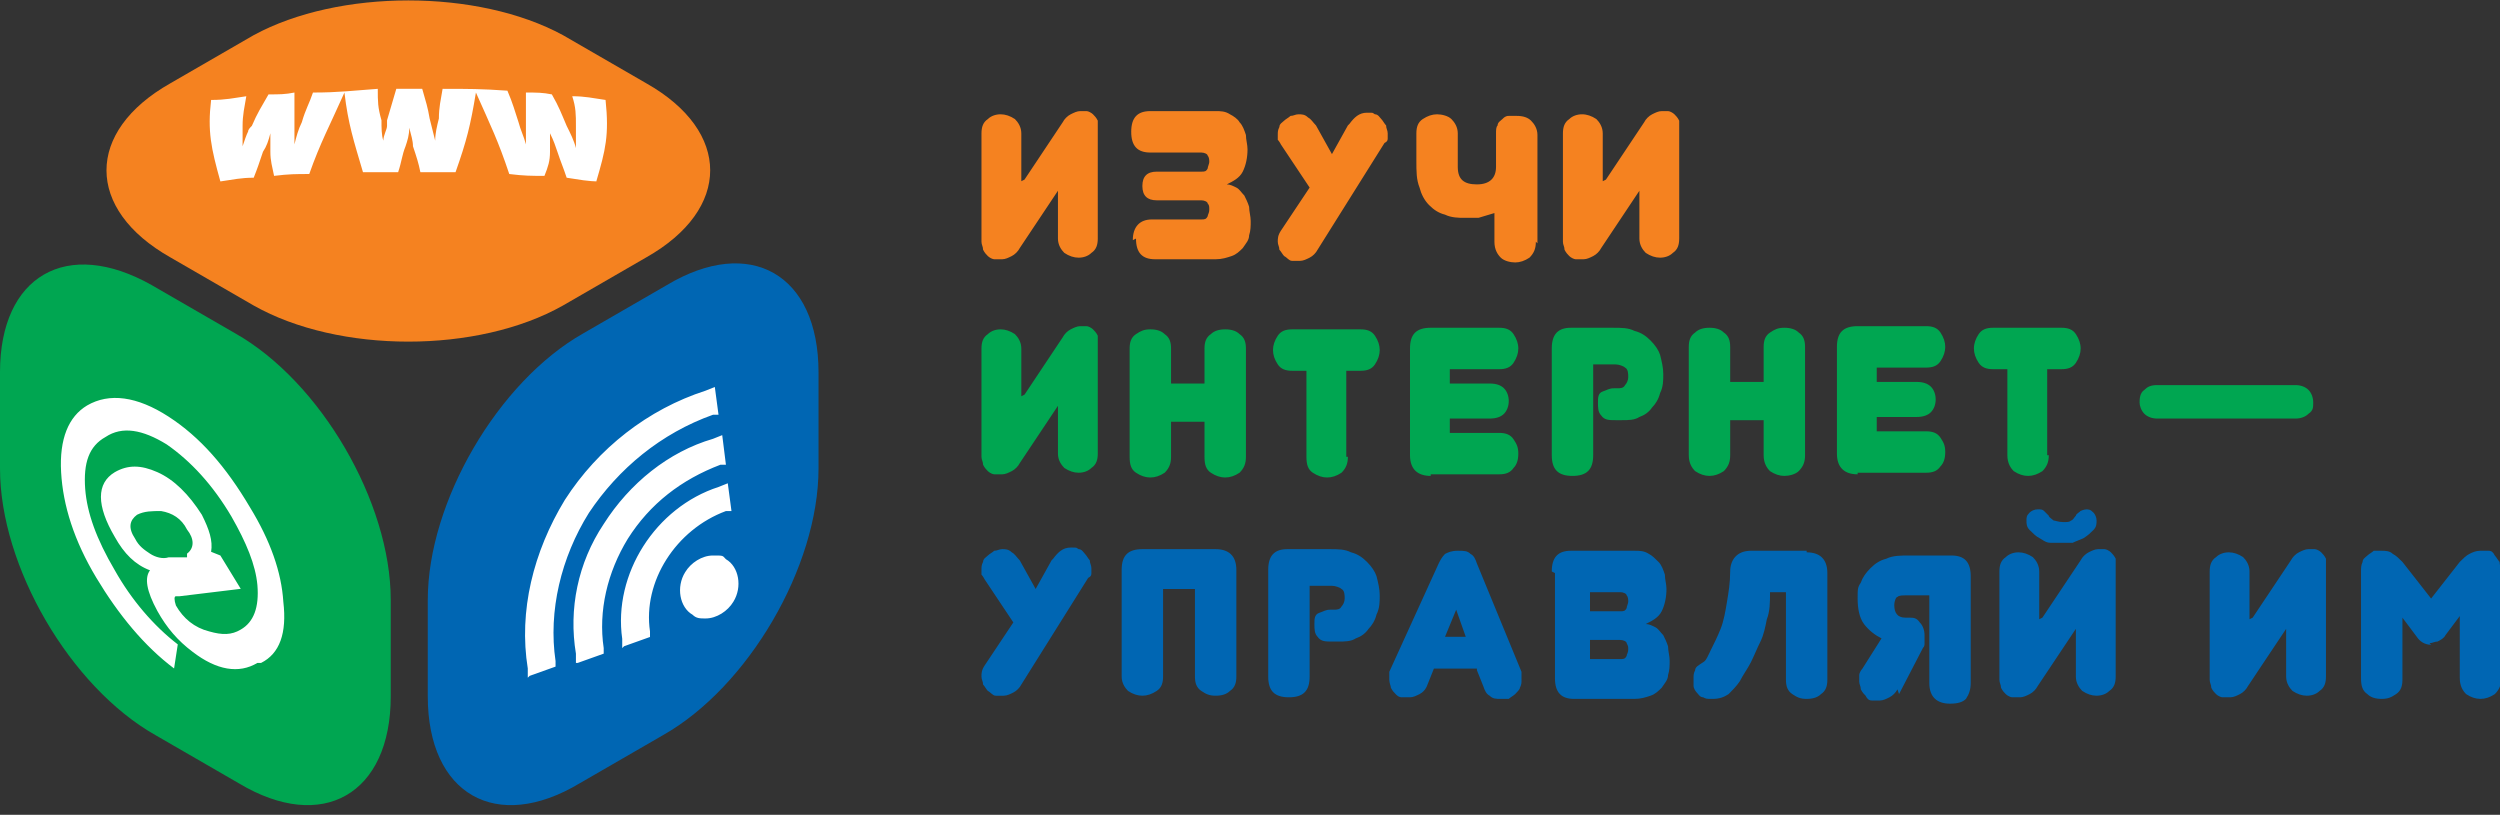<svg width="135" height="44" viewBox="0 0 135 44" fill="none" xmlns="http://www.w3.org/2000/svg">
<rect x="0" y="0" width="135" height="44" fill="#333333" stroke="none"/>
<g clip-path="url(#clip0_4299_76391)">
<path d="M8.2 15.4C3.6 12.8 0 14.9 0 20.1V25.3C0 30.6 3.8 37.1 8.4 39.7L12.9 42.3C17.4 45 21.1 42.9 21.1 37.6V32.4C21.1 27.1 17.3 20.6 12.7 18L8.2 15.4V15.4Z" fill="#00A651"/>
<path d="M36 15.4C40.5 12.7 44.2 14.8 44.2 20.1V25.3C44.2 30.6 40.4 37.1 35.8 39.7L31.3 42.3C26.8 45 23.1 42.9 23.1 37.6V32.4C23.1 27.1 26.9 20.6 31.5 18L36 15.4V15.4Z" fill="#0066B3"/>
<path d="M34.9 13.898C39.5 11.298 39.5 7.098 34.9 4.498L30.4 1.898C25.8 -0.602 18.3 -0.602 13.7 1.898L9.2 4.498C4.6 7.098 4.6 11.298 9.2 13.898L13.7 16.498C18.3 19.098 25.8 19.098 30.4 16.498L34.9 13.898Z" fill="#F58220"/>
<path d="M13.9 35.797C12.9 36.397 11.7 36.197 10.4 35.197C9.6 34.597 9 33.897 8.5 32.997C7.9 31.897 7.8 31.197 8.1 30.797C7.3 30.497 6.7 29.897 6.2 28.997C5.2 27.297 5.2 26.097 6.2 25.497C6.9 25.097 7.6 25.097 8.5 25.497C9.4 25.897 10.2 26.697 10.9 27.797C11.3 28.597 11.5 29.197 11.4 29.797L11.9 29.997L13 31.797L9.7 32.197C9.6 32.197 9.5 32.197 9.5 32.197C9.4 32.197 9.4 32.397 9.5 32.697C9.9 33.397 10.5 33.897 11.3 34.097C12 34.297 12.5 34.297 13 33.997C13.7 33.597 14 32.797 13.9 31.597C13.8 30.497 13.3 29.297 12.5 27.897C11.5 26.197 10.3 24.897 9 23.997C7.7 23.197 6.6 22.997 5.7 23.597C4.8 24.097 4.5 24.997 4.6 26.397C4.7 27.697 5.2 29.097 6.2 30.797C7.1 32.397 8.3 33.797 9.6 34.797L9.4 36.097C7.8 34.897 6.4 33.197 5.2 31.197C4 29.197 3.4 27.297 3.3 25.497C3.2 23.697 3.7 22.497 4.7 21.897C5.9 21.197 7.4 21.397 9.1 22.497C10.8 23.597 12.2 25.197 13.5 27.397C14.6 29.197 15.2 30.897 15.3 32.497C15.5 34.197 15.1 35.297 14.1 35.797H13.9ZM10.1 29.897C10.5 29.597 10.5 29.097 10.1 28.597C9.8 27.997 9.3 27.697 8.7 27.597C8.2 27.597 7.8 27.597 7.4 27.797C7 28.097 6.9 28.497 7.3 29.097C7.5 29.497 7.8 29.697 8.1 29.897C8.4 30.097 8.8 30.197 9.1 30.097H10.1V29.897ZM28.5 36.597V36.097C28 32.997 28.8 29.797 30.5 26.997C32.3 24.197 35 22.097 38.1 21.097L38.6 20.897L38.8 22.397H38.5C35.7 23.397 33.4 25.297 31.8 27.697C30.3 30.097 29.6 32.997 30 35.697V35.997L28.6 36.497L28.5 36.597ZM31.1 35.797V35.297C30.7 32.897 31.2 30.397 32.6 28.297C34 26.097 36.1 24.397 38.5 23.697L39 23.497L39.2 25.097H38.9C36.8 25.897 35.1 27.197 33.9 29.097C32.8 30.897 32.3 32.997 32.6 34.997V35.297L31.2 35.797H31.1ZM33.6 34.997V34.497C33.1 30.997 35.4 27.397 38.8 26.297L39.3 26.097L39.5 27.597H39.2C36.5 28.597 34.7 31.397 35.1 34.097V34.397L33.7 34.897L33.6 34.997ZM38.1 33.397C37.8 33.397 37.6 33.397 37.4 33.197C36.7 32.797 36.5 31.697 37 30.897C37.3 30.397 37.9 29.997 38.5 29.997C39.1 29.997 39 29.997 39.2 30.197C39.9 30.597 40.1 31.697 39.6 32.497C39.3 32.997 38.7 33.397 38.1 33.397V33.397ZM32.4 9.797C31.7 9.797 31.3 9.697 30.6 9.597C30.4 8.997 30.3 8.797 30.1 8.197C30 7.897 29.9 7.597 29.7 7.197C29.7 7.597 29.7 7.897 29.7 8.197C29.7 8.697 29.6 8.997 29.4 9.497C28.7 9.497 28.3 9.497 27.5 9.397C26.9 7.597 26.5 6.797 25.7 4.997C25.4 6.797 25.2 7.597 24.6 9.297C23.8 9.297 23.5 9.297 22.7 9.297C22.6 8.797 22.5 8.497 22.3 7.897C22.3 7.597 22.2 7.297 22.1 6.897C22.1 7.297 22 7.597 21.9 7.897C21.7 8.397 21.7 8.697 21.5 9.297C20.7 9.297 20.4 9.297 19.6 9.297C19.1 7.597 18.8 6.697 18.6 4.997C17.8 6.797 17.3 7.697 16.7 9.397C16 9.397 15.6 9.397 14.8 9.497C14.7 8.997 14.6 8.697 14.6 8.197C14.6 7.897 14.6 7.597 14.6 7.197C14.5 7.597 14.4 7.897 14.2 8.197C14 8.797 13.9 9.097 13.7 9.597C13 9.597 12.6 9.697 11.9 9.797C11.4 7.997 11.2 7.097 11.4 5.397C12.2 5.397 12.6 5.297 13.3 5.197C13.2 5.797 13.1 6.197 13.1 6.797C13.1 7.197 13.1 7.597 13.1 7.897C13.2 7.597 13.3 7.297 13.4 7.097C13.4 6.997 13.5 6.897 13.6 6.797C13.9 6.097 14.1 5.797 14.5 5.097C15.1 5.097 15.4 5.097 15.9 4.997C15.9 5.597 15.9 5.897 15.9 6.597C15.9 6.997 15.9 7.397 15.9 7.797C16 7.397 16.1 6.997 16.3 6.597C16.5 5.897 16.7 5.597 16.9 4.997C18.3 4.997 19 4.897 20.4 4.797C20.4 5.497 20.4 5.797 20.6 6.497C20.6 6.897 20.6 7.297 20.7 7.597C20.7 7.297 20.9 6.997 20.9 6.797C20.9 6.697 20.9 6.597 20.9 6.497C21.1 5.797 21.2 5.497 21.4 4.797C22 4.797 22.3 4.797 22.8 4.797C23 5.497 23.1 5.797 23.2 6.397C23.3 6.797 23.4 7.197 23.5 7.597C23.5 7.197 23.6 6.797 23.7 6.397C23.7 5.797 23.8 5.397 23.9 4.797C25.3 4.797 26 4.797 27.4 4.897C27.7 5.597 27.8 5.997 28 6.597C28.1 6.997 28.3 7.397 28.4 7.797C28.4 7.497 28.4 7.297 28.4 6.997C28.4 6.897 28.4 6.797 28.4 6.697C28.4 5.997 28.4 5.697 28.4 4.997C29 4.997 29.3 4.997 29.8 5.097C30.2 5.797 30.3 6.097 30.6 6.797C30.8 7.197 31 7.597 31.1 7.997C31.1 7.597 31.1 7.197 31.1 6.797C31.1 6.197 31.1 5.797 30.9 5.197C31.6 5.197 32 5.297 32.7 5.397C32.9 7.297 32.7 8.097 32.2 9.797H32.4Z" fill="white"/>
<path d="M55.323 9.699L57.387 6.602C57.473 6.43 57.645 6.258 57.817 6.172C57.989 6.086 58.161 6 58.333 6C58.505 6 58.591 6 58.677 6C58.763 6 58.935 6.086 59.022 6.172C59.108 6.258 59.194 6.344 59.28 6.516C59.28 6.688 59.28 6.774 59.28 6.946V12.882C59.28 13.226 59.194 13.484 58.935 13.656C58.763 13.828 58.505 13.914 58.247 13.914C57.989 13.914 57.731 13.828 57.473 13.656C57.301 13.484 57.129 13.226 57.129 12.882V10.301L55.065 13.398C54.978 13.57 54.806 13.742 54.634 13.828C54.462 13.914 54.29 14 54.118 14C53.946 14 53.86 14 53.688 14C53.602 14 53.43 13.914 53.344 13.828C53.258 13.742 53.172 13.656 53.086 13.484C53.086 13.312 53 13.226 53 13.054V7.204C53 6.86 53.086 6.602 53.344 6.43C53.516 6.258 53.774 6.172 54.032 6.172C54.29 6.172 54.548 6.258 54.806 6.43C54.978 6.602 55.151 6.86 55.151 7.204V9.785L55.323 9.699ZM61.172 12.968C61.172 12.28 61.516 11.85 62.204 11.85H64.871C65.043 11.85 65.129 11.85 65.215 11.677C65.215 11.591 65.301 11.505 65.301 11.333C65.301 11.161 65.301 11.075 65.215 10.989C65.215 10.903 65.043 10.817 64.871 10.817H62.462C61.946 10.817 61.688 10.559 61.688 10.043C61.688 9.527 61.946 9.269 62.462 9.269H64.871C65.043 9.269 65.129 9.269 65.215 9.097C65.215 9.011 65.301 8.839 65.301 8.753C65.301 8.667 65.301 8.495 65.215 8.409C65.215 8.323 65.043 8.237 64.871 8.237H62.118C61.43 8.237 61.086 7.892 61.086 7.118C61.086 6.344 61.43 6 62.118 6H65.645C65.903 6 66.161 6 66.419 6.172C66.591 6.258 66.85 6.43 66.936 6.602C67.108 6.774 67.194 7.032 67.28 7.29C67.28 7.548 67.366 7.806 67.366 8.065C67.366 8.495 67.28 8.925 67.108 9.269C66.936 9.613 66.591 9.785 66.247 9.957C66.419 9.957 66.591 10.043 66.763 10.129C66.936 10.215 67.022 10.387 67.194 10.559C67.28 10.731 67.366 10.903 67.452 11.161C67.452 11.419 67.538 11.677 67.538 11.935C67.538 12.194 67.538 12.452 67.452 12.71C67.452 12.968 67.28 13.14 67.108 13.398C66.936 13.57 66.763 13.742 66.505 13.828C66.247 13.914 65.989 14 65.645 14H62.376C61.688 14 61.344 13.656 61.344 12.882L61.172 12.968ZM72.871 6.688C73.129 6.344 73.387 6.086 73.817 6.086C74.247 6.086 74.075 6.086 74.247 6.172C74.419 6.172 74.505 6.344 74.591 6.43C74.677 6.516 74.763 6.688 74.85 6.774C74.85 6.946 74.936 7.032 74.936 7.204C74.936 7.376 74.936 7.376 74.936 7.462C74.936 7.548 74.936 7.634 74.763 7.72L71.15 13.484C71.064 13.656 70.892 13.828 70.72 13.914C70.548 14 70.376 14.086 70.204 14.086C70.032 14.086 69.946 14.086 69.774 14.086C69.602 14.086 69.516 13.914 69.344 13.828C69.258 13.742 69.172 13.57 69.086 13.484C69.086 13.312 69 13.226 69 13.054C69 12.882 69 12.71 69.172 12.452L70.72 10.129L69.172 7.806C69.172 7.806 69.086 7.634 69 7.548C69 7.462 69 7.376 69 7.29C69 7.118 69 7.032 69.086 6.86C69.086 6.688 69.258 6.602 69.344 6.516C69.43 6.43 69.602 6.344 69.688 6.258C69.86 6.258 69.946 6.172 70.118 6.172C70.29 6.172 70.462 6.172 70.634 6.344C70.806 6.43 70.892 6.602 71.064 6.774L71.925 8.323L72.785 6.774L72.871 6.688ZM82.936 13.054C82.936 13.398 82.85 13.656 82.591 13.914C82.333 14.086 82.075 14.172 81.817 14.172C81.559 14.172 81.215 14.086 81.043 13.914C80.871 13.742 80.699 13.484 80.699 13.054V11.505C80.441 11.591 80.097 11.677 79.839 11.763C79.581 11.763 79.323 11.763 79.064 11.763C78.806 11.763 78.376 11.763 78.032 11.591C77.688 11.505 77.43 11.333 77.172 11.075C76.914 10.817 76.742 10.473 76.656 10.129C76.484 9.699 76.484 9.269 76.484 8.667V7.204C76.484 6.86 76.57 6.602 76.828 6.43C77.086 6.258 77.344 6.172 77.602 6.172C77.86 6.172 78.204 6.258 78.376 6.43C78.548 6.602 78.72 6.86 78.72 7.204V9.011C78.72 9.699 79.064 9.957 79.753 9.957C80.441 9.957 80.785 9.613 80.785 9.011V7.204C80.785 7.032 80.785 6.86 80.871 6.774C80.871 6.602 81.043 6.516 81.129 6.43C81.215 6.344 81.301 6.258 81.473 6.258C81.645 6.258 81.731 6.258 81.903 6.258C82.247 6.258 82.505 6.344 82.677 6.516C82.85 6.688 83.022 6.946 83.022 7.29V13.14L82.936 13.054ZM86.72 9.699L88.785 6.602C88.871 6.43 89.043 6.258 89.215 6.172C89.387 6.086 89.559 6 89.731 6C89.903 6 89.989 6 90.075 6C90.161 6 90.333 6.086 90.419 6.172C90.505 6.258 90.591 6.344 90.677 6.516C90.677 6.688 90.677 6.774 90.677 6.946V12.882C90.677 13.226 90.591 13.484 90.333 13.656C90.161 13.828 89.903 13.914 89.645 13.914C89.387 13.914 89.129 13.828 88.871 13.656C88.699 13.484 88.527 13.226 88.527 12.882V10.301L86.462 13.398C86.376 13.57 86.204 13.742 86.032 13.828C85.86 13.914 85.688 14 85.516 14C85.344 14 85.258 14 85.086 14C85 14 84.828 13.914 84.742 13.828C84.656 13.742 84.57 13.656 84.484 13.484C84.484 13.312 84.398 13.226 84.398 13.054V7.204C84.398 6.86 84.484 6.602 84.742 6.43C84.914 6.258 85.172 6.172 85.43 6.172C85.688 6.172 85.946 6.258 86.204 6.43C86.376 6.602 86.548 6.86 86.548 7.204V9.785L86.72 9.699Z" fill="#F58220"/>
<path d="M55.323 21.312L57.387 18.215C57.473 18.043 57.645 17.871 57.817 17.785C57.989 17.699 58.161 17.613 58.333 17.613C58.505 17.613 58.591 17.613 58.677 17.613C58.763 17.613 58.935 17.699 59.022 17.785C59.108 17.871 59.194 17.957 59.28 18.129C59.28 18.302 59.28 18.387 59.28 18.559V24.495C59.28 24.839 59.194 25.097 58.935 25.269C58.763 25.441 58.505 25.527 58.247 25.527C57.989 25.527 57.731 25.441 57.473 25.269C57.301 25.097 57.129 24.839 57.129 24.495V21.914L55.065 25.011C54.978 25.183 54.806 25.355 54.634 25.441C54.462 25.527 54.29 25.613 54.118 25.613C53.946 25.613 53.86 25.613 53.688 25.613C53.602 25.613 53.43 25.527 53.344 25.441C53.258 25.355 53.172 25.269 53.086 25.097C53.086 24.925 53 24.839 53 24.667V18.818C53 18.474 53.086 18.215 53.344 18.043C53.516 17.871 53.774 17.785 54.032 17.785C54.29 17.785 54.548 17.871 54.806 18.043C54.978 18.215 55.151 18.474 55.151 18.818V21.398L55.323 21.312ZM67.28 24.667C67.28 25.011 67.194 25.269 66.936 25.527C66.677 25.699 66.419 25.785 66.161 25.785C65.903 25.785 65.645 25.699 65.387 25.527C65.129 25.355 65.043 25.097 65.043 24.667V22.775H63.237V24.667C63.237 25.011 63.151 25.269 62.892 25.527C62.634 25.699 62.376 25.785 62.118 25.785C61.86 25.785 61.602 25.699 61.344 25.527C61.086 25.355 61 25.097 61 24.667V18.818C61 18.474 61.086 18.215 61.344 18.043C61.602 17.871 61.774 17.785 62.118 17.785C62.462 17.785 62.72 17.871 62.892 18.043C63.151 18.215 63.237 18.474 63.237 18.818V20.71H65.043V18.818C65.043 18.474 65.129 18.215 65.387 18.043C65.559 17.871 65.817 17.785 66.161 17.785C66.505 17.785 66.763 17.871 66.936 18.043C67.194 18.215 67.28 18.474 67.28 18.818V24.667ZM72.785 24.667C72.785 25.011 72.699 25.269 72.441 25.527C72.183 25.699 71.925 25.785 71.667 25.785C71.409 25.785 71.15 25.699 70.892 25.527C70.634 25.355 70.548 25.097 70.548 24.667V20.022H69.774C69.43 20.022 69.172 19.936 69 19.678C68.828 19.42 68.742 19.162 68.742 18.904C68.742 18.645 68.828 18.387 69 18.129C69.172 17.871 69.43 17.785 69.774 17.785H73.473C73.817 17.785 74.075 17.871 74.247 18.129C74.419 18.387 74.505 18.645 74.505 18.904C74.505 19.162 74.419 19.42 74.247 19.678C74.075 19.936 73.817 20.022 73.473 20.022H72.699V24.667H72.785ZM77.258 25.699C76.57 25.699 76.14 25.355 76.14 24.581V18.818C76.14 18.043 76.484 17.699 77.258 17.699H80.957C81.301 17.699 81.559 17.785 81.731 18.043C81.903 18.302 81.989 18.559 81.989 18.818C81.989 19.076 81.903 19.334 81.731 19.592C81.559 19.85 81.301 19.936 80.957 19.936H78.29V20.71H80.441C80.785 20.71 81.043 20.796 81.215 20.968C81.387 21.14 81.473 21.398 81.473 21.656C81.473 21.914 81.387 22.172 81.215 22.345C81.043 22.517 80.785 22.602 80.441 22.602H78.29V23.377H80.957C81.301 23.377 81.559 23.463 81.731 23.721C81.903 23.979 81.989 24.151 81.989 24.495C81.989 24.839 81.903 25.097 81.731 25.269C81.559 25.527 81.301 25.613 80.957 25.613H77.258V25.699ZM86.032 24.581C86.032 25.355 85.688 25.699 84.914 25.699C84.14 25.699 83.796 25.355 83.796 24.581V18.818C83.796 18.043 84.14 17.699 84.828 17.699H87.064C87.581 17.699 87.925 17.699 88.269 17.871C88.613 17.957 88.871 18.129 89.129 18.387C89.387 18.645 89.559 18.904 89.645 19.162C89.731 19.506 89.817 19.85 89.817 20.194C89.817 20.538 89.817 20.882 89.645 21.226C89.559 21.57 89.387 21.828 89.215 22C89.043 22.258 88.785 22.43 88.527 22.517C88.269 22.689 87.925 22.689 87.581 22.689H87.237C86.892 22.689 86.634 22.689 86.462 22.43C86.29 22.258 86.29 22 86.29 21.742C86.29 21.484 86.29 21.226 86.548 21.14C86.806 21.054 86.892 20.968 87.15 20.968H87.323C87.495 20.968 87.667 20.968 87.753 20.796C87.839 20.71 87.925 20.538 87.925 20.366C87.925 20.194 87.925 19.936 87.753 19.85C87.667 19.764 87.409 19.678 87.237 19.678H86.032V24.409V24.581ZM97.473 24.581C97.473 24.925 97.387 25.183 97.129 25.441C96.957 25.613 96.613 25.699 96.355 25.699C96.097 25.699 95.839 25.613 95.581 25.441C95.409 25.269 95.237 25.011 95.237 24.581V22.689H93.43V24.581C93.43 24.925 93.344 25.183 93.086 25.441C92.828 25.613 92.57 25.699 92.312 25.699C92.054 25.699 91.796 25.613 91.538 25.441C91.366 25.269 91.194 25.011 91.194 24.581V18.732C91.194 18.387 91.28 18.129 91.538 17.957C91.71 17.785 91.968 17.699 92.312 17.699C92.656 17.699 92.914 17.785 93.086 17.957C93.344 18.129 93.43 18.387 93.43 18.732V20.624H95.237V18.732C95.237 18.387 95.323 18.129 95.581 17.957C95.839 17.785 96.011 17.699 96.355 17.699C96.699 17.699 96.957 17.785 97.129 17.957C97.387 18.129 97.473 18.387 97.473 18.732V24.581ZM100.312 25.613C99.624 25.613 99.194 25.269 99.194 24.495V18.732C99.194 17.957 99.538 17.613 100.312 17.613H104.011C104.355 17.613 104.613 17.699 104.785 17.957C104.957 18.215 105.043 18.474 105.043 18.732C105.043 18.99 104.957 19.248 104.785 19.506C104.613 19.764 104.355 19.85 104.011 19.85H101.344V20.624H103.495C103.839 20.624 104.097 20.71 104.269 20.882C104.441 21.054 104.527 21.312 104.527 21.57C104.527 21.828 104.441 22.086 104.269 22.258C104.097 22.43 103.839 22.517 103.495 22.517H101.344V23.291H104.011C104.355 23.291 104.613 23.377 104.785 23.635C104.957 23.893 105.043 24.065 105.043 24.409C105.043 24.753 104.957 25.011 104.785 25.183C104.613 25.441 104.355 25.527 104.011 25.527H100.312V25.613ZM110.634 24.581C110.634 24.925 110.548 25.183 110.29 25.441C110.032 25.613 109.774 25.699 109.516 25.699C109.258 25.699 109 25.613 108.742 25.441C108.57 25.269 108.398 25.011 108.398 24.581V19.936H107.624C107.28 19.936 107.022 19.85 106.849 19.592C106.677 19.334 106.591 19.076 106.591 18.818C106.591 18.559 106.677 18.302 106.849 18.043C107.022 17.785 107.28 17.699 107.624 17.699H111.323C111.667 17.699 111.925 17.785 112.097 18.043C112.269 18.302 112.355 18.559 112.355 18.818C112.355 19.076 112.269 19.334 112.097 19.592C111.925 19.85 111.667 19.936 111.323 19.936H110.548V24.581H110.634ZM116.484 22.602C116.226 22.602 115.968 22.517 115.796 22.345C115.624 22.172 115.538 21.914 115.538 21.742C115.538 21.57 115.538 21.226 115.796 21.054C115.968 20.882 116.14 20.796 116.484 20.796H123.968C124.226 20.796 124.484 20.882 124.656 21.054C124.828 21.226 124.914 21.484 124.914 21.742C124.914 22 124.914 22.172 124.656 22.345C124.484 22.517 124.226 22.602 123.968 22.602H116.484Z" fill="#00A651"/>
<path d="M56.871 30.171C57.129 29.826 57.387 29.568 57.817 29.568C58.247 29.568 58.075 29.568 58.247 29.654C58.419 29.654 58.505 29.826 58.591 29.913C58.677 29.998 58.763 30.171 58.849 30.257C58.849 30.429 58.935 30.515 58.935 30.687C58.935 30.859 58.935 30.859 58.935 30.945C58.935 31.031 58.935 31.117 58.763 31.203L55.151 36.966C55.065 37.138 54.892 37.31 54.72 37.396C54.548 37.482 54.376 37.568 54.204 37.568C54.032 37.568 53.946 37.568 53.774 37.568C53.602 37.568 53.516 37.396 53.344 37.31C53.258 37.224 53.172 37.052 53.086 36.966C53.086 36.794 53 36.708 53 36.536C53 36.364 53 36.192 53.172 35.934L54.72 33.611L53.172 31.289C53.172 31.289 53.086 31.117 53 31.031C53 30.945 53 30.859 53 30.773C53 30.601 53 30.515 53.086 30.343C53.086 30.171 53.258 30.085 53.344 29.998C53.43 29.913 53.602 29.826 53.688 29.741C53.86 29.741 53.946 29.654 54.118 29.654C54.29 29.654 54.462 29.654 54.634 29.826C54.806 29.913 54.892 30.085 55.065 30.257L55.925 31.805L56.785 30.257L56.871 30.171ZM65.645 29.654C66.333 29.654 66.763 29.998 66.763 30.773V36.536C66.763 36.88 66.677 37.138 66.419 37.31C66.247 37.482 65.989 37.568 65.645 37.568C65.301 37.568 65.129 37.482 64.871 37.31C64.613 37.138 64.527 36.88 64.527 36.536V31.805H62.806V36.536C62.806 36.88 62.72 37.138 62.462 37.31C62.204 37.482 61.946 37.568 61.688 37.568C61.43 37.568 61.172 37.482 60.914 37.31C60.742 37.138 60.57 36.88 60.57 36.536V30.773C60.57 29.998 60.914 29.654 61.688 29.654H65.559H65.645ZM70.72 36.536C70.72 37.31 70.376 37.654 69.602 37.654C68.828 37.654 68.484 37.31 68.484 36.536V30.773C68.484 29.998 68.828 29.654 69.516 29.654H71.753C72.269 29.654 72.613 29.654 72.957 29.826C73.301 29.913 73.559 30.085 73.817 30.343C74.075 30.601 74.247 30.859 74.333 31.117C74.419 31.461 74.505 31.805 74.505 32.149C74.505 32.493 74.505 32.837 74.333 33.181C74.247 33.525 74.075 33.783 73.903 33.956C73.731 34.214 73.473 34.386 73.215 34.472C72.957 34.644 72.613 34.644 72.269 34.644H71.925C71.581 34.644 71.323 34.644 71.15 34.386C70.978 34.214 70.978 33.956 70.978 33.697C70.978 33.439 70.978 33.181 71.237 33.095C71.495 33.009 71.581 32.923 71.839 32.923H72.011C72.183 32.923 72.355 32.923 72.441 32.751C72.527 32.665 72.613 32.493 72.613 32.321C72.613 32.149 72.613 31.891 72.441 31.805C72.355 31.719 72.097 31.633 71.925 31.633H70.72V36.364V36.536ZM79.753 36.106H77.43L77.086 36.966C77 37.224 76.828 37.396 76.656 37.482C76.484 37.568 76.312 37.654 76.14 37.654C75.968 37.654 75.882 37.654 75.71 37.654C75.538 37.654 75.452 37.568 75.366 37.482C75.28 37.396 75.194 37.31 75.108 37.138C75.108 37.052 75.022 36.88 75.022 36.708C75.022 36.536 75.022 36.364 75.022 36.278L77.688 30.429C77.774 30.257 77.86 30.085 78.032 29.913C78.204 29.826 78.376 29.741 78.72 29.741C79.064 29.741 79.237 29.741 79.409 29.913C79.581 29.998 79.667 30.171 79.753 30.429L82.161 36.278C82.161 36.45 82.161 36.536 82.161 36.708C82.161 36.88 82.161 36.966 82.075 37.138C82.075 37.224 81.903 37.396 81.817 37.482C81.731 37.568 81.559 37.654 81.473 37.74C81.301 37.74 81.215 37.74 81.043 37.74C80.785 37.74 80.613 37.74 80.441 37.568C80.269 37.482 80.183 37.31 80.097 37.052L79.753 36.192V36.106ZM78.118 34.386H79.15L78.634 32.923L78.032 34.386H78.118ZM83.796 30.859C83.796 30.085 84.14 29.741 84.828 29.741H88.269C88.527 29.741 88.785 29.741 89.043 29.913C89.215 29.998 89.387 30.171 89.559 30.343C89.731 30.515 89.817 30.773 89.903 31.031C89.903 31.289 89.989 31.547 89.989 31.805C89.989 32.235 89.903 32.665 89.731 33.009C89.559 33.353 89.215 33.525 88.871 33.697C89.043 33.697 89.215 33.783 89.387 33.87C89.559 33.956 89.645 34.128 89.817 34.3C89.903 34.472 89.989 34.644 90.075 34.902C90.075 35.16 90.161 35.418 90.161 35.676C90.161 35.934 90.161 36.192 90.075 36.45C90.075 36.708 89.903 36.88 89.731 37.138C89.559 37.31 89.387 37.482 89.129 37.568C88.871 37.654 88.613 37.74 88.269 37.74H85C84.312 37.74 83.968 37.396 83.968 36.622V30.945L83.796 30.859ZM85.86 31.977V33.009H87.495C87.667 33.009 87.753 33.009 87.839 32.837C87.839 32.751 87.925 32.579 87.925 32.493C87.925 32.407 87.925 32.235 87.839 32.149C87.839 32.063 87.667 31.977 87.495 31.977H85.86V31.977ZM85.86 34.644V35.59H87.495C87.667 35.59 87.753 35.59 87.839 35.418C87.839 35.332 87.925 35.246 87.925 35.074C87.925 34.902 87.925 34.902 87.839 34.73C87.839 34.644 87.667 34.558 87.495 34.558H85.86V34.644ZM97.559 29.826C98.247 29.826 98.677 30.171 98.677 30.945V36.708C98.677 37.052 98.591 37.31 98.333 37.482C98.161 37.654 97.903 37.74 97.559 37.74C97.215 37.74 97.043 37.654 96.785 37.482C96.527 37.31 96.441 37.052 96.441 36.708V31.977H95.581C95.581 32.493 95.581 33.009 95.409 33.439C95.323 33.87 95.237 34.3 95.064 34.644C94.892 34.988 94.72 35.418 94.548 35.762C94.376 36.106 94.118 36.45 93.946 36.794C93.774 37.052 93.516 37.31 93.344 37.482C93.086 37.654 92.828 37.74 92.484 37.74C92.14 37.74 92.14 37.74 91.968 37.654C91.796 37.654 91.71 37.482 91.624 37.396C91.538 37.31 91.452 37.138 91.452 37.052C91.452 36.88 91.452 36.794 91.452 36.622C91.452 36.45 91.452 36.364 91.538 36.192C91.538 36.02 91.71 35.934 91.968 35.762C92.14 35.676 92.226 35.418 92.398 35.074C92.57 34.73 92.742 34.386 92.914 33.956C93.086 33.525 93.172 33.009 93.258 32.493C93.344 31.977 93.43 31.461 93.43 30.859C93.43 30.257 93.774 29.741 94.548 29.741H97.559V29.826ZM102.462 37.224C102.376 37.396 102.204 37.568 102.032 37.654C101.86 37.74 101.688 37.827 101.516 37.827C101.344 37.827 101.258 37.827 101.086 37.827C100.914 37.827 100.828 37.74 100.742 37.568C100.656 37.482 100.57 37.396 100.484 37.224C100.484 37.052 100.398 36.966 100.398 36.794C100.398 36.622 100.398 36.622 100.398 36.45C100.398 36.364 100.484 36.192 100.57 36.106L101.602 34.472C101.258 34.3 100.914 34.041 100.656 33.697C100.398 33.353 100.312 32.837 100.312 32.321C100.312 31.805 100.312 31.719 100.484 31.461C100.57 31.203 100.742 30.945 101 30.687C101.258 30.429 101.516 30.257 101.86 30.171C102.204 29.998 102.634 29.998 103.065 29.998H105.387C106.075 29.998 106.419 30.343 106.419 31.117V36.88C106.419 37.224 106.333 37.482 106.161 37.74C105.989 37.913 105.731 37.998 105.301 37.998C104.613 37.998 104.183 37.654 104.183 36.88V32.149H102.978C102.72 32.149 102.548 32.149 102.462 32.235C102.376 32.235 102.29 32.493 102.29 32.665C102.29 33.095 102.462 33.353 102.892 33.353H103.065C103.323 33.353 103.495 33.353 103.667 33.611C103.839 33.783 103.925 34.041 103.925 34.3C103.925 34.558 103.925 34.558 103.925 34.73C103.925 34.816 103.925 34.902 103.839 34.988L102.548 37.482L102.462 37.224ZM110.29 33.353L112.355 30.257C112.441 30.085 112.613 29.913 112.785 29.826C112.957 29.741 113.129 29.654 113.301 29.654C113.473 29.654 113.559 29.654 113.645 29.654C113.731 29.654 113.903 29.741 113.989 29.826C114.075 29.913 114.161 29.998 114.247 30.171C114.247 30.343 114.247 30.429 114.247 30.601V36.536C114.247 36.88 114.161 37.138 113.903 37.31C113.731 37.482 113.473 37.568 113.215 37.568C112.957 37.568 112.699 37.482 112.441 37.31C112.269 37.138 112.097 36.88 112.097 36.536V33.956L110.032 37.052C109.946 37.224 109.774 37.396 109.602 37.482C109.43 37.568 109.258 37.654 109.086 37.654C108.914 37.654 108.828 37.654 108.656 37.654C108.57 37.654 108.398 37.568 108.312 37.482C108.226 37.396 108.14 37.31 108.054 37.138C108.054 36.966 107.968 36.88 107.968 36.708V30.859C107.968 30.515 108.054 30.257 108.312 30.085C108.484 29.913 108.742 29.826 109 29.826C109.258 29.826 109.516 29.913 109.774 30.085C109.946 30.257 110.118 30.515 110.118 30.859V33.439L110.29 33.353ZM112.613 27.504C112.785 27.504 112.871 27.504 113.043 27.676C113.129 27.762 113.215 27.934 113.215 28.106C113.215 28.278 113.215 28.45 113.043 28.622C112.871 28.794 112.785 28.88 112.527 29.052C112.355 29.138 112.097 29.224 111.925 29.31C111.667 29.31 111.495 29.31 111.323 29.31C111.151 29.31 110.892 29.31 110.72 29.31C110.462 29.31 110.29 29.138 110.118 29.052C109.946 28.966 109.774 28.794 109.602 28.622C109.43 28.45 109.43 28.278 109.43 28.106C109.43 27.934 109.43 27.848 109.602 27.676C109.688 27.59 109.86 27.504 110.032 27.504C110.204 27.504 110.29 27.504 110.376 27.59C110.376 27.59 110.548 27.762 110.634 27.848C110.634 27.934 110.806 28.02 110.892 28.106C110.978 28.106 111.151 28.192 111.409 28.192C111.667 28.192 111.753 28.192 111.839 28.106C111.925 28.106 112.011 27.934 112.097 27.848C112.097 27.762 112.269 27.676 112.355 27.59C112.355 27.59 112.527 27.504 112.699 27.504H112.613ZM121.645 33.353L123.71 30.257C123.796 30.085 123.968 29.913 124.14 29.826C124.312 29.741 124.484 29.654 124.656 29.654C124.828 29.654 124.914 29.654 125 29.654C125.086 29.654 125.258 29.741 125.344 29.826C125.43 29.913 125.516 29.998 125.602 30.171C125.602 30.343 125.602 30.429 125.602 30.601V36.536C125.602 36.88 125.516 37.138 125.258 37.31C125.086 37.482 124.828 37.568 124.57 37.568C124.312 37.568 124.054 37.482 123.796 37.31C123.624 37.138 123.452 36.88 123.452 36.536V33.956L121.387 37.052C121.301 37.224 121.129 37.396 120.957 37.482C120.785 37.568 120.613 37.654 120.441 37.654C120.269 37.654 120.183 37.654 120.011 37.654C119.925 37.654 119.753 37.568 119.667 37.482C119.581 37.396 119.495 37.31 119.409 37.138C119.409 36.966 119.323 36.88 119.323 36.708V30.859C119.323 30.515 119.409 30.257 119.667 30.085C119.839 29.913 120.097 29.826 120.355 29.826C120.613 29.826 120.871 29.913 121.129 30.085C121.301 30.257 121.473 30.515 121.473 30.859V33.439L121.645 33.353ZM131.28 34.816C130.935 34.816 130.677 34.644 130.505 34.386L129.731 33.353V36.708C129.731 37.052 129.645 37.31 129.387 37.482C129.129 37.654 128.957 37.74 128.613 37.74C128.269 37.74 128.011 37.654 127.839 37.482C127.581 37.31 127.495 37.052 127.495 36.622V30.859C127.495 30.687 127.495 30.515 127.581 30.343C127.581 30.171 127.753 30.085 127.839 29.998C127.925 29.913 128.097 29.826 128.183 29.741C128.355 29.741 128.441 29.741 128.613 29.741C128.785 29.741 129.043 29.741 129.215 29.913C129.387 29.998 129.559 30.171 129.731 30.343L131.28 32.321L132.828 30.343C133 30.171 133.172 29.998 133.344 29.913C133.516 29.826 133.688 29.741 133.946 29.741C134.204 29.741 134.204 29.741 134.376 29.741C134.548 29.741 134.634 29.826 134.72 29.998C134.806 30.085 134.892 30.257 134.978 30.343C134.978 30.515 135.065 30.687 135.065 30.859V36.622C135.065 36.966 134.979 37.224 134.72 37.482C134.462 37.654 134.204 37.74 133.946 37.74C133.688 37.74 133.43 37.654 133.172 37.482C133 37.31 132.828 37.052 132.828 36.622V33.267L132.054 34.3C131.968 34.472 131.796 34.558 131.624 34.644C131.452 34.644 131.366 34.73 131.194 34.73L131.28 34.816Z" fill="#0066B3"/>
</g>
<defs>
<clipPath id="clip0_4299_76391">
<rect width="135" height="44" fill="white"/>
</clipPath>
</defs>
</svg>
